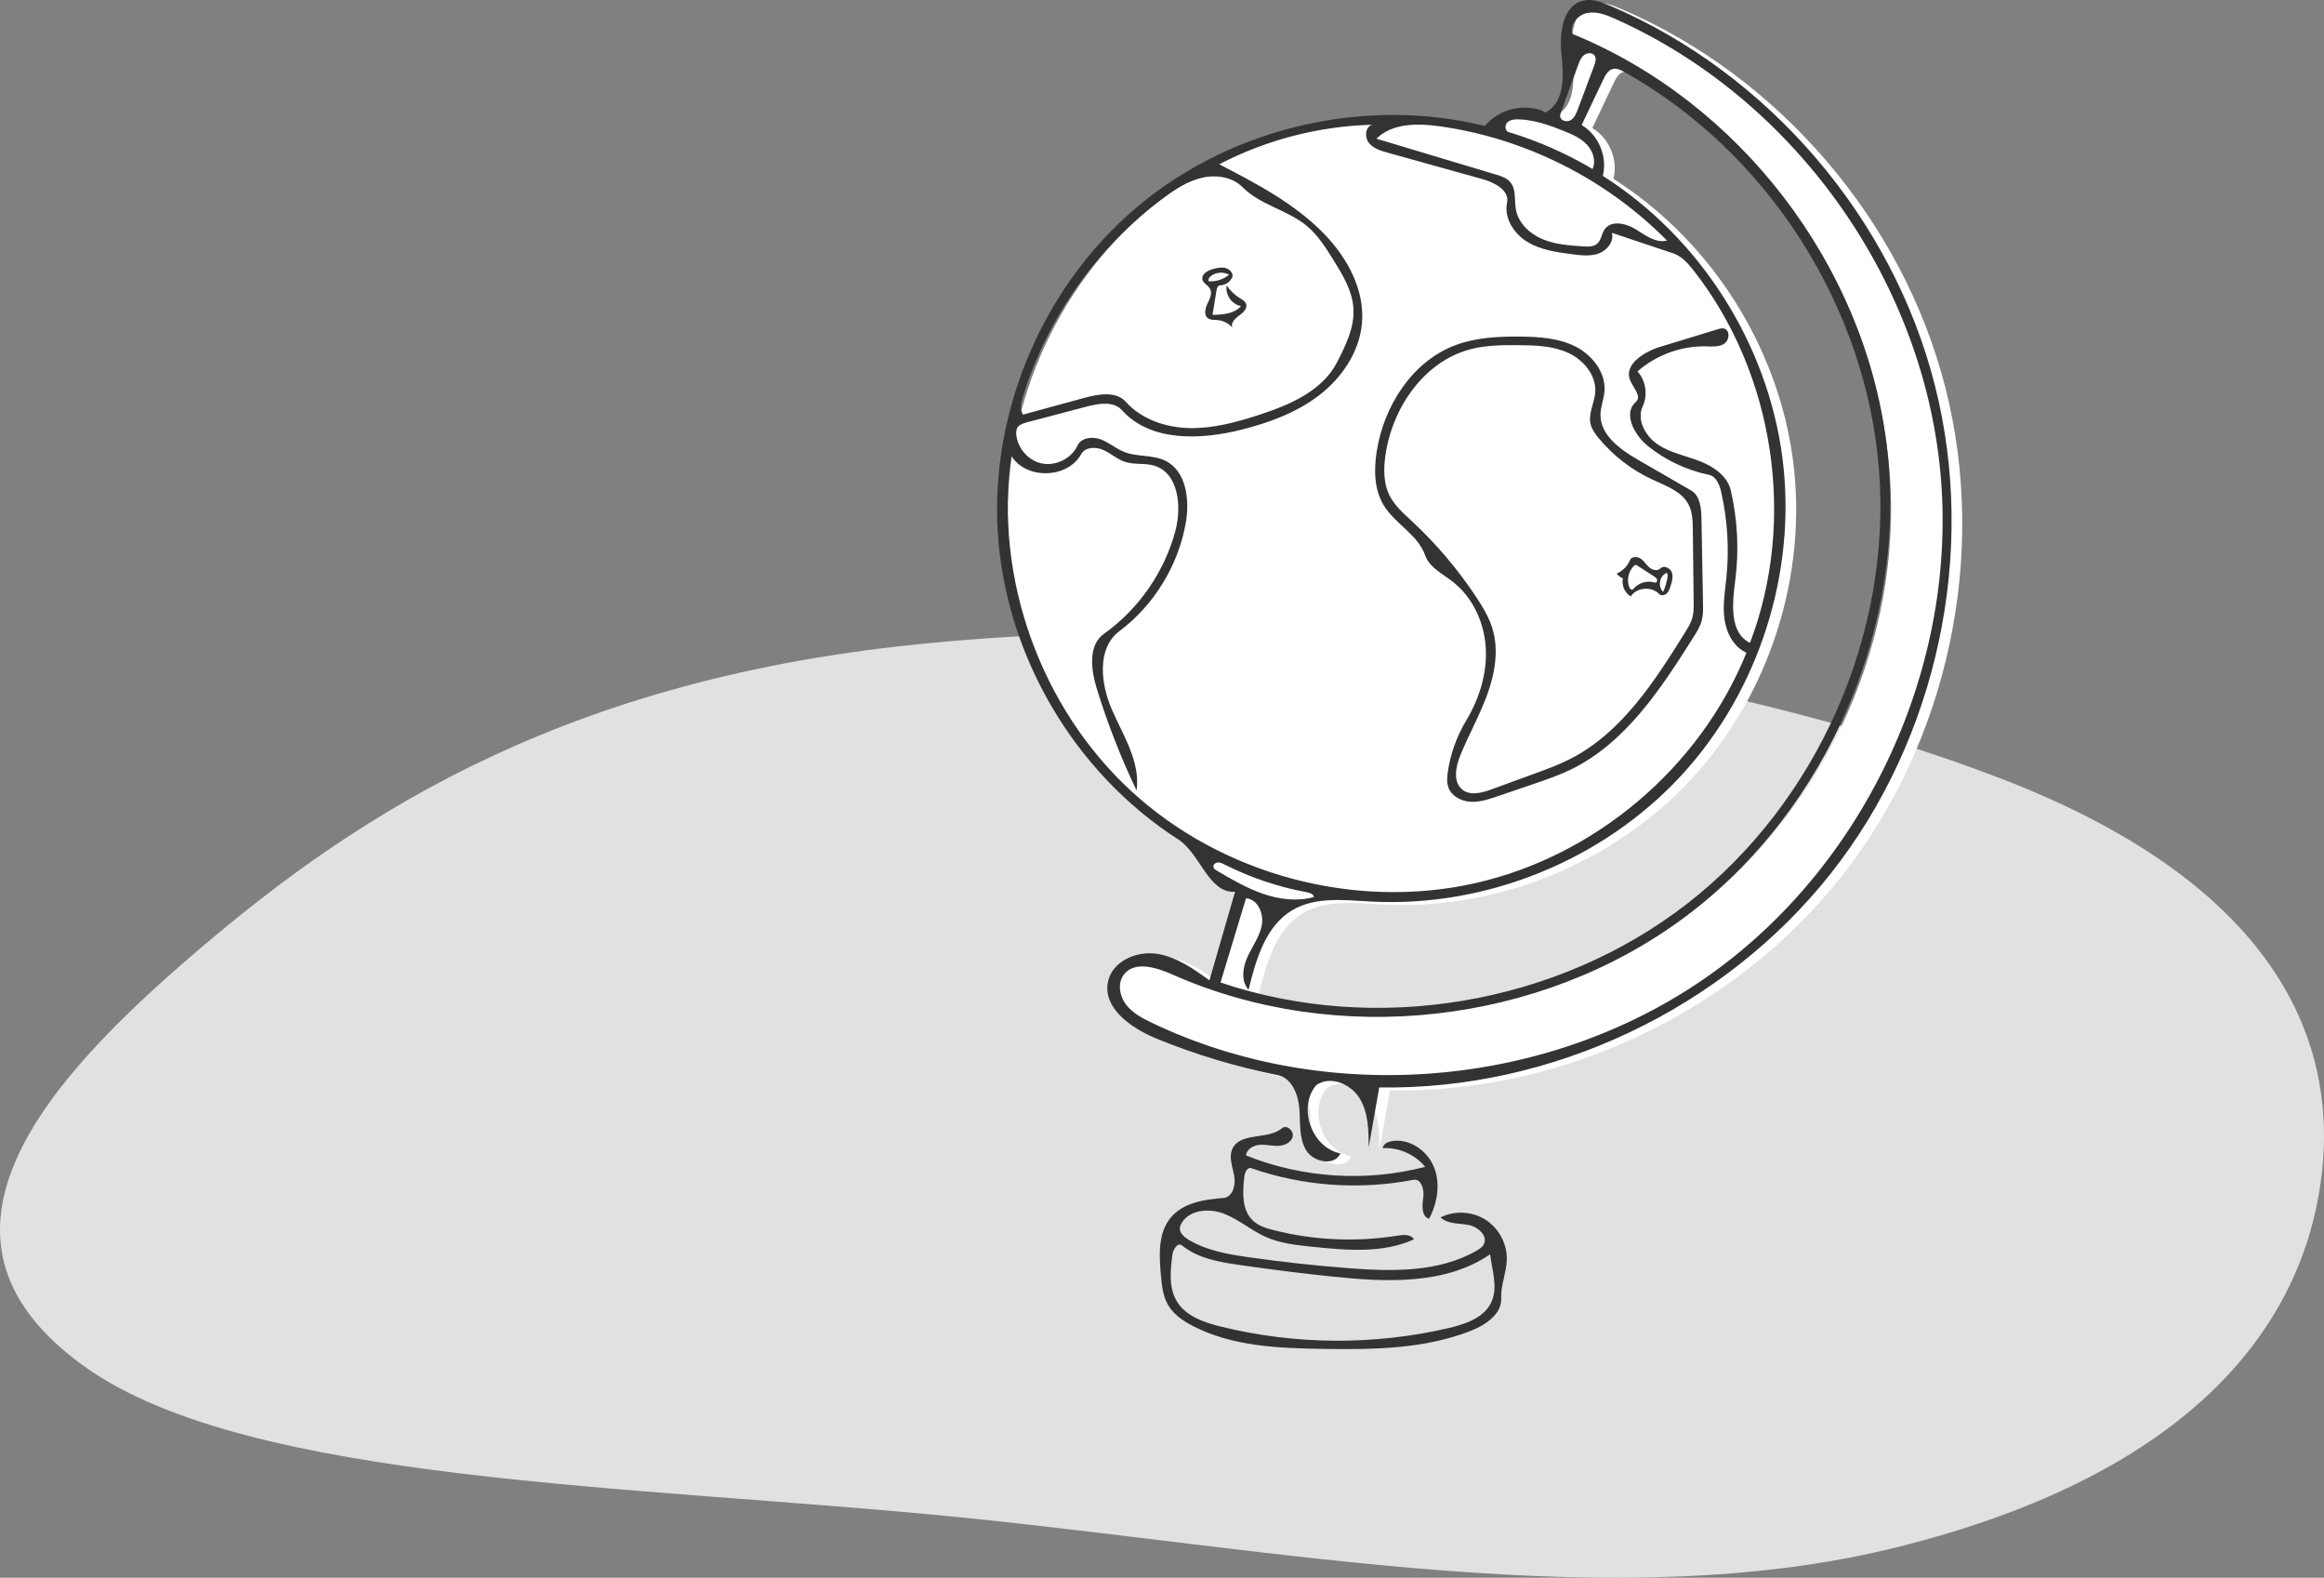 <?xml version="1.0" encoding="UTF-8"?> <svg xmlns="http://www.w3.org/2000/svg" width="610" height="414" viewBox="0 0 610 414" fill="none"><rect x="0" y="0" width="610" height="414" fill="#808080" stroke="none"/> <path opacity="0.8" fill-rule="evenodd" clip-rule="evenodd" d="M524.358 203.969C594.73 230.781 614.387 270.767 609.22 309.643C604.269 346.895 576.615 386.516 497.494 406.093C423.894 424.305 335.621 406.49 251.691 398.11C166.751 389.629 65.19 389.264 22.283 358.647C-23.298 326.124 9.037 286.64 48.004 252.773C89.709 216.527 143.962 178.985 240.367 169.108C341.261 158.771 448.824 175.19 524.358 203.969Z" fill="#F9F9F9"></path> <g clip-path="url(#clip0_5051_2930)"> <path d="M418.453 0.939C420.765 0.435 423.131 1.327 425.307 2.254C466.963 20.003 499.466 57.918 510.64 101.797C521.814 145.676 511.405 194.519 483.312 230.03C455.219 265.54 410.083 286.91 364.81 286.133C363.889 291.391 362.969 296.65 362.049 301.908C362.048 297.451 361.976 292.735 359.638 288.941C357.3 285.147 351.821 282.924 348.24 285.577C343.348 291.42 347.129 302.009 354.616 303.431C353.152 306.865 347.505 305.796 345.606 302.58C343.708 299.365 344.139 295.361 343.847 291.639C343.554 287.917 341.836 283.637 338.174 282.906C327.304 280.738 316.642 277.527 306.383 273.33C299.744 270.615 292.091 265.28 293.647 258.278C294.796 253.105 300.916 250.335 306.169 251.031C311.422 251.727 315.953 254.93 320.246 258.036C322.485 250.298 324.725 242.559 326.964 234.821C319.916 235.148 317.937 224.821 311.999 221.011C284.828 203.579 266.715 172.768 264.698 140.55C262.681 108.331 276.81 75.502 301.595 54.818C326.379 34.134 361.207 26.107 392.545 33.856C396.263 29.282 403.214 27.698 408.547 30.21C413.533 27.666 413.278 20.608 412.652 15.046C412.025 9.483 412.984 2.131 418.453 0.939ZM330.517 260.505C328.465 258.231 330.479 259.576 330.479 259.576L330.517 260.761V261.303C330.517 261.303 325.542 259.377 323.152 258.597C364.022 272.403 411.583 264.372 445.653 237.911C479.723 211.451 499.278 167.358 496.019 124.343C492.76 81.328 466.785 40.685 429.117 19.66C428.218 19.159 427.212 18.651 426.206 18.87C424.915 19.15 424.181 20.481 423.614 21.674C421.723 25.652 419.833 29.629 417.942 33.606C422.396 36.222 424.776 41.934 423.496 46.939C448.986 63.094 466.737 90.928 470.634 120.854C474.532 150.781 464.502 182.232 444 204.378C423.498 226.524 392.911 238.943 362.774 237.36C355.711 236.989 348.103 236.011 342.017 239.614C334.98 243.78 332.452 252.559 330.517 260.505Z" fill="white"></path> <path d="M320.221 74.879C319.648 74.886 319.4 75.597 319.308 76.162C318.958 78.316 318.608 80.469 318.259 82.623C320.951 82.568 323.985 82.359 325.737 80.314C323.325 79.908 321.522 77.302 321.993 74.901C322.851 76.226 324.01 77.355 325.357 78.177C326.029 78.586 326.804 78.986 327.066 79.727C327.5 80.952 326.28 82.085 325.216 82.831C324.152 83.577 322.961 84.766 323.464 85.965C322.48 84.83 321.038 84.103 319.541 83.986C318.683 83.919 317.735 84.019 317.049 83.5C315.944 82.663 316.321 80.924 316.932 79.679C317.543 78.435 318.287 76.959 317.601 75.754C317.088 74.853 315.888 74.407 315.617 73.406C315.223 71.945 317.032 70.927 318.498 70.553C319.517 70.292 320.591 70.061 321.612 70.315C322.634 70.568 323.575 71.455 323.537 72.507C323.051 73.869 321.667 74.859 320.221 74.879ZM322.612 72.09C321.148 71.262 319.197 71.394 317.858 72.411C317.419 72.746 317.018 73.33 317.284 73.814C319.192 73.936 321.137 73.306 322.612 72.09Z" fill="#333333"></path> <path d="M425.977 151.764C425.333 151.509 424.762 151.074 424.344 150.522C425.899 149.842 427.174 148.546 427.827 146.98C428.243 145.984 429.73 145.966 430.624 146.571C431.518 147.176 432.076 148.164 432.889 148.873C433.703 149.583 435.058 149.939 435.803 149.158C436.672 148.248 438.36 148.982 438.802 150.16C439.244 151.338 438.855 152.648 438.466 153.844C438.24 154.54 437.993 155.268 437.452 155.76C436.911 156.251 435.977 156.392 435.477 155.859C433.513 153.766 429.594 154.105 428.02 156.505C426.447 155.557 425.586 153.559 425.977 151.764ZM428.817 148.534C427.412 149.955 426.935 152.218 427.648 154.085C427.813 154.514 428.363 154.972 428.648 154.61C429.954 152.948 432.334 152.221 434.346 152.869C434.726 152.992 435.064 152.489 434.956 152.104C434.847 151.72 434.487 151.469 434.152 151.252C432.715 150.318 431.278 149.384 429.841 148.45C429.674 148.342 429.49 148.228 429.291 148.248C429.104 148.267 428.95 148.4 428.817 148.534ZM436.555 155.306C437.142 153.959 437.539 152.529 437.733 151.073C437.776 150.75 437.617 150.267 437.316 150.391C435.538 151.213 435.109 153.984 436.555 155.306Z" fill="#333333"></path> <path d="M381.227 152.575C378.557 150.522 375.174 148.876 374.061 145.698C372.168 140.292 366.162 137.467 363.189 132.572C360.679 128.439 360.603 123.263 361.353 118.486C363.231 106.517 370.63 94.878 381.962 90.594C387.37 88.549 393.272 88.264 399.053 88.323C404.028 88.374 409.171 88.707 413.603 90.968C418.035 93.228 421.594 97.882 421.127 102.835C420.94 104.828 420.13 106.74 420.093 108.742C419.991 114.227 425.363 118.008 430.114 120.751C434.696 123.397 439.277 126.042 443.859 128.688C446.223 130.053 446.547 133.274 446.596 136.003C446.732 143.468 446.868 150.933 447.004 158.398C447.031 159.89 447.056 161.405 446.671 162.846C446.255 164.402 445.384 165.791 444.525 167.153C435.961 180.729 426.669 194.975 412.22 201.965C409.057 203.495 405.721 204.633 402.395 205.766C399.287 206.826 396.18 207.885 393.072 208.945C390.776 209.727 388.409 210.52 385.987 210.383C383.565 210.245 381.045 208.95 380.195 206.678C379.701 205.359 379.819 203.897 380.026 202.504C380.728 197.761 382.38 193.16 384.853 189.053C388.305 183.322 390.38 176.639 389.978 169.961C389.577 163.282 386.531 156.653 381.227 152.575ZM370.589 136.749C377.023 142.733 382.74 149.488 387.578 156.822C389.245 159.348 390.823 161.977 391.712 164.87C393.436 170.48 392.411 176.6 390.42 182.12C388.428 187.64 385.508 192.778 383.297 198.214C382.072 201.224 381.314 205.252 383.885 207.24C385.999 208.876 389.036 208.027 391.547 207.109C395.313 205.733 399.08 204.356 402.847 202.98C405.972 201.837 409.106 200.691 412.074 199.185C425.635 192.303 434.318 178.775 442.349 165.861C443.076 164.692 443.812 163.503 444.19 162.179C444.582 160.802 444.569 159.346 444.552 157.914C444.477 151.599 444.402 145.285 444.328 138.97C444.302 136.748 444.254 134.436 443.249 132.454C441.457 128.92 437.277 127.493 433.682 125.827C428.287 123.327 423.462 119.61 419.668 115.032C418.69 113.852 417.754 112.56 417.453 111.057C416.918 108.386 418.481 105.76 418.713 103.046C419.093 98.6 415.738 94.507 411.693 92.626C407.648 90.744 403.037 90.606 398.575 90.571C394.346 90.537 390.062 90.572 385.97 91.64C373.782 94.822 365.442 106.972 363.653 119.441C363.146 122.978 363.108 126.741 364.689 129.945C366.025 132.654 368.378 134.692 370.589 136.749Z" fill="#333333"></path> <path d="M311.912 325.267C316.666 328.158 322.314 329.117 327.821 329.905C336.582 331.158 345.385 332.121 354.209 332.789C365.578 333.651 377.679 333.865 387.567 328.19C388.298 327.771 389.044 327.288 389.443 326.546C390.656 324.293 387.887 321.854 385.368 321.404C382.849 320.953 379.938 321.212 378.097 319.434C381.805 317.592 386.47 317.846 389.956 320.078C393.443 322.31 395.625 326.442 395.504 330.58C395.404 333.972 393.88 337.238 394.038 340.628C394.23 344.764 390.015 347.635 386.167 349.162C373.936 354.019 360.406 354.144 347.248 353.951C335.59 353.78 323.481 353.3 313.121 347.95C310.515 346.605 307.97 344.872 306.529 342.318C305.236 340.025 304.966 337.315 304.722 334.695C304.231 329.424 303.922 323.53 307.317 319.469C310.554 315.597 316.084 314.718 321.118 314.353C323.549 314.178 324.403 310.951 323.959 308.554C323.515 306.158 322.457 303.605 323.501 301.402C325.583 297.005 332.817 299.167 336.535 296.028C337.769 294.986 339.753 296.841 339.273 298.383C338.794 299.925 336.981 300.646 335.367 300.676C333.752 300.707 332.144 300.262 330.536 300.41C328.927 300.557 327.192 301.585 327.056 303.194C341.88 309.143 358.619 310.206 374.076 306.18C371.415 302.923 367.154 301.041 362.955 301.269C363.023 300.232 364.182 299.647 365.203 299.458C369.831 298.602 374.594 301.839 376.367 306.199C378.139 310.558 377.308 315.654 375.099 319.809C373.089 319.183 373.248 316.343 373.573 314.264C373.897 312.185 373.042 309.182 370.976 309.582C356.857 312.317 342.02 311.255 328.434 306.537C327.397 306.176 326.738 307.634 326.611 308.725C326.138 312.802 325.896 317.549 328.909 320.335C330.389 321.703 332.401 322.312 334.354 322.805C344.97 325.485 356.136 325.969 366.945 324.217C368.458 323.972 370.385 323.869 371.124 325.212C362.935 328.925 353.497 328.08 344.553 327.161C340.325 326.727 336.013 326.271 332.136 324.529C328.355 322.83 325.156 319.979 321.291 318.483C317.427 316.987 312.248 317.376 310.141 320.944C309.908 321.338 309.718 321.769 309.686 322.225C309.59 323.546 310.78 324.579 311.912 325.267ZM391.494 341.585C393.216 337.736 391.631 333.321 391.122 329.135C379.378 337.156 363.934 336.463 349.79 334.979C341.589 334.119 333.406 333.098 325.246 331.916C319.954 331.149 314.396 330.196 310.259 326.808C309.148 325.899 307.914 327.805 307.73 329.228C307.195 333.368 306.731 337.872 308.881 341.45C311.239 345.373 316.027 347.005 320.471 348.101C340.03 352.924 360.731 353.047 380.346 348.457C384.759 347.424 389.645 345.722 391.494 341.585Z" fill="#333333"></path> <path d="M415.656 0.148C417.968 -0.356 420.334 0.536 422.511 1.463C464.167 19.212 496.669 57.127 507.843 101.006C519.017 144.885 508.608 193.728 480.515 229.239C452.422 264.749 407.286 286.119 362.013 285.342C361.093 290.6 360.172 295.858 359.252 301.117C359.251 296.66 359.179 291.944 356.841 288.15C354.503 284.356 349.025 282.133 345.444 284.786C340.551 290.629 344.332 301.218 351.819 302.64C350.355 306.074 344.708 305.004 342.81 301.789C340.911 298.574 341.342 294.57 341.05 290.848C340.757 287.126 339.039 282.845 335.377 282.115C324.507 279.947 313.846 276.736 303.586 272.539C296.947 269.824 289.294 264.489 290.85 257.487C291.999 252.314 298.119 249.544 303.372 250.24C308.625 250.935 313.156 254.139 317.449 257.245C319.689 249.507 321.928 241.768 324.167 234.03C317.119 234.357 315.141 224.03 309.202 220.22C282.031 202.788 263.918 171.977 261.901 139.759C259.884 107.54 274.013 74.711 298.798 54.027C323.582 33.343 358.41 25.316 389.748 33.065C393.466 28.491 400.417 26.907 405.75 29.419C410.736 26.875 410.481 19.817 409.855 14.255C409.228 8.692 410.187 1.34 415.656 0.148V0.148ZM459.335 168.692C471.551 136.591 465.807 98.299 444.711 71.194C443.183 69.23 441.456 67.235 439.096 66.446C433.765 64.664 428.433 62.882 423.102 61.1C423.681 63.349 421.882 65.657 419.711 66.479C417.54 67.301 415.127 67.022 412.824 66.729C408.721 66.207 404.486 65.631 400.944 63.498C397.401 61.364 394.715 57.234 395.573 53.188C396.258 49.956 392.297 47.884 389.114 46.997C380.805 44.681 372.497 42.365 364.188 40.049C362.376 39.544 360.439 38.957 359.281 37.475C358.124 35.993 358.352 33.335 360.133 32.732C346.209 33.104 332.38 36.681 320.022 43.106C329.874 48.213 339.914 53.457 347.628 61.436C353.677 67.694 358.225 76.082 357.491 84.754C356.856 92.269 352.273 99.065 346.305 103.675C340.336 108.284 333.082 110.935 325.768 112.774C314.976 115.486 301.903 115.913 294.479 107.626C292.319 105.215 288.459 105.84 285.328 106.663C280.046 108.052 274.764 109.44 269.482 110.829C268.252 111.153 266.763 111.781 266.721 113.052C266.594 116.907 269.451 120.653 273.202 121.551C276.952 122.449 281.196 120.403 282.829 116.909C283.813 114.804 286.778 114.476 288.95 115.3C291.123 116.124 292.921 117.74 295.082 118.593C298.507 119.946 302.528 119.268 305.841 120.876C311.367 123.558 312.308 131.084 311.254 137.135C309.298 148.367 302.93 158.769 293.817 165.619C287.837 170.114 288.875 179.432 291.884 186.281C294.894 193.13 299.369 200.017 298.324 207.424C294.22 198.844 290.746 189.962 287.936 180.875C286.387 175.863 285.5 169.356 289.773 166.311C298.852 159.843 305.589 150.156 308.494 139.394C310.236 132.942 309.37 124.133 302.975 122.194C300.497 121.442 297.756 122 295.294 121.195C293.233 120.52 291.581 118.959 289.602 118.072C287.623 117.185 284.836 117.261 283.792 119.162C280.233 125.638 269.311 125.903 265.443 119.607C260.951 151.683 273.1 185.637 296.923 207.581C320.745 229.526 355.58 238.853 387.18 231.747C418.781 224.642 446.27 201.302 458.407 171.272C455.034 169.769 453.124 166.042 452.631 162.383C452.138 158.724 452.796 155.023 453.161 151.349C453.894 143.961 453.434 136.455 451.803 129.211C451.364 127.263 450.504 124.995 448.549 124.592C442.679 123.38 437.11 120.742 432.454 116.968C428.917 114.102 425.948 108.421 429.39 105.441C430.993 104.053 428.718 101.766 427.889 99.814C426.139 95.692 431.497 92.306 435.78 91C440.802 89.468 445.824 87.936 450.846 86.404C451.388 86.238 451.962 86.072 452.513 86.206C454.113 86.597 454.001 89.181 452.654 90.131C451.307 91.08 449.51 90.926 447.862 90.887C441.31 90.731 434.73 93.129 429.814 97.464C432.001 99.882 432.563 103.639 431.182 106.592C429.518 110.147 431.879 114.46 435.144 116.639C438.409 118.819 442.392 119.562 446.056 120.969C449.72 122.376 453.413 124.877 454.3 128.701C456.097 136.447 456.488 144.517 455.449 152.401C454.664 158.352 453.929 166.084 459.335 168.692ZM327.721 259.714C325.668 257.44 326.175 253.835 327.455 251.053C328.734 248.27 330.667 245.722 331.209 242.708C331.75 239.693 330.117 235.932 327.063 235.698C324.827 243.067 322.591 250.437 320.355 257.806C361.225 271.612 408.786 263.581 442.856 237.12C476.927 210.66 496.481 166.567 493.222 123.552C489.963 80.537 463.988 39.894 426.32 18.869C425.421 18.368 424.415 17.86 423.409 18.079C422.118 18.359 421.385 19.69 420.817 20.884C418.926 24.861 417.036 28.838 415.145 32.815C419.599 35.431 421.979 41.144 420.699 46.148C446.189 62.303 463.94 90.137 467.837 120.063C471.735 149.99 461.705 181.441 441.203 203.587C420.701 225.732 390.114 238.152 359.977 236.569C352.914 236.198 345.306 235.22 339.22 238.823C332.183 242.989 329.655 251.768 327.721 259.714ZM423.945 4.949C421.62 3.912 419.092 2.916 416.596 3.411C414.099 3.906 411.882 6.551 412.791 8.928C456.553 26.794 489.221 69.363 495.157 116.256C501.093 163.15 480.063 212.516 442.135 240.723C404.206 268.93 350.876 274.864 307.674 255.685C303.478 253.822 297.75 252.08 294.982 255.742C293.278 257.997 293.849 261.366 295.567 263.61C297.285 265.854 299.889 267.216 302.44 268.431C348.527 290.394 406.261 285.585 448.079 256.302C489.897 227.018 514.157 174.408 509.278 123.59C504.399 72.772 470.571 25.74 423.945 4.949ZM268.541 108.792C273.919 107.324 279.296 105.856 284.674 104.387C288.383 103.375 292.976 102.598 295.537 105.465C299.673 110.095 306.079 112.213 312.286 112.331C318.493 112.449 324.589 110.777 330.494 108.858C338.542 106.244 347.116 102.556 350.968 95.021C353.233 90.593 355.558 85.889 355.25 80.925C354.967 76.349 352.484 72.242 350.07 68.344C348.042 65.07 345.962 61.734 342.999 59.272C337.944 55.073 330.802 53.821 326.182 49.146C323.512 46.444 319.27 45.785 315.565 46.626C311.86 47.467 308.585 49.592 305.528 51.847C288.001 64.779 274.79 83.461 268.44 104.296C267.986 105.787 267.606 107.545 268.541 108.792ZM421.18 60.18C422.896 57.713 426.772 58.572 429.329 60.152C431.886 61.732 434.64 63.87 437.552 63.124C421.65 46.995 400.349 36.285 377.919 33.141C372.112 32.327 365.455 32.276 361.281 36.393C371.725 39.526 382.17 42.659 392.615 45.792C393.989 46.204 395.439 46.664 396.38 47.747C398.035 49.65 397.444 52.543 397.903 55.023C398.566 58.597 401.568 61.379 404.924 62.777C408.28 64.174 411.985 64.423 415.613 64.655C416.874 64.735 418.28 64.769 419.232 63.939C420.305 63.003 420.367 61.349 421.18 60.18ZM418.008 44.35C418.984 42.216 418.105 39.596 416.484 37.899C414.863 36.202 412.64 35.235 410.461 34.362C406.642 32.83 402.679 31.432 398.566 31.322C397.535 31.294 396.4 31.389 395.66 32.108C394.92 32.827 394.988 34.355 395.976 34.654C403.675 36.983 411.091 40.246 418.008 44.35ZM342.958 234.122C335.471 232.726 328.184 230.264 321.385 226.833C320.822 226.55 320.223 226.251 319.596 226.31C318.969 226.37 318.35 226.956 318.509 227.566C318.617 227.979 319.016 228.236 319.384 228.452C323.293 230.75 327.235 233.064 331.524 234.536C335.813 236.008 340.526 236.598 344.894 235.381C344.747 234.572 343.766 234.273 342.958 234.122ZM418.555 14.595C417.967 13.734 416.59 13.796 415.775 14.446C414.96 15.097 414.568 16.127 414.211 17.107C412.721 21.202 411.231 25.297 409.74 29.393C409.603 29.769 409.464 30.162 409.508 30.56C409.637 31.716 411.278 32.135 412.273 31.533C413.268 30.931 413.741 29.762 414.149 28.673C415.581 24.853 417.013 21.033 418.445 17.214C418.765 16.361 419.068 15.347 418.555 14.595V14.595Z" fill="#333333"></path> </g> <defs> <clipPath id="clip0_5051_2930"> <rect width="354" height="354" fill="white" transform="translate(210)"></rect> </clipPath> </defs> </svg> 